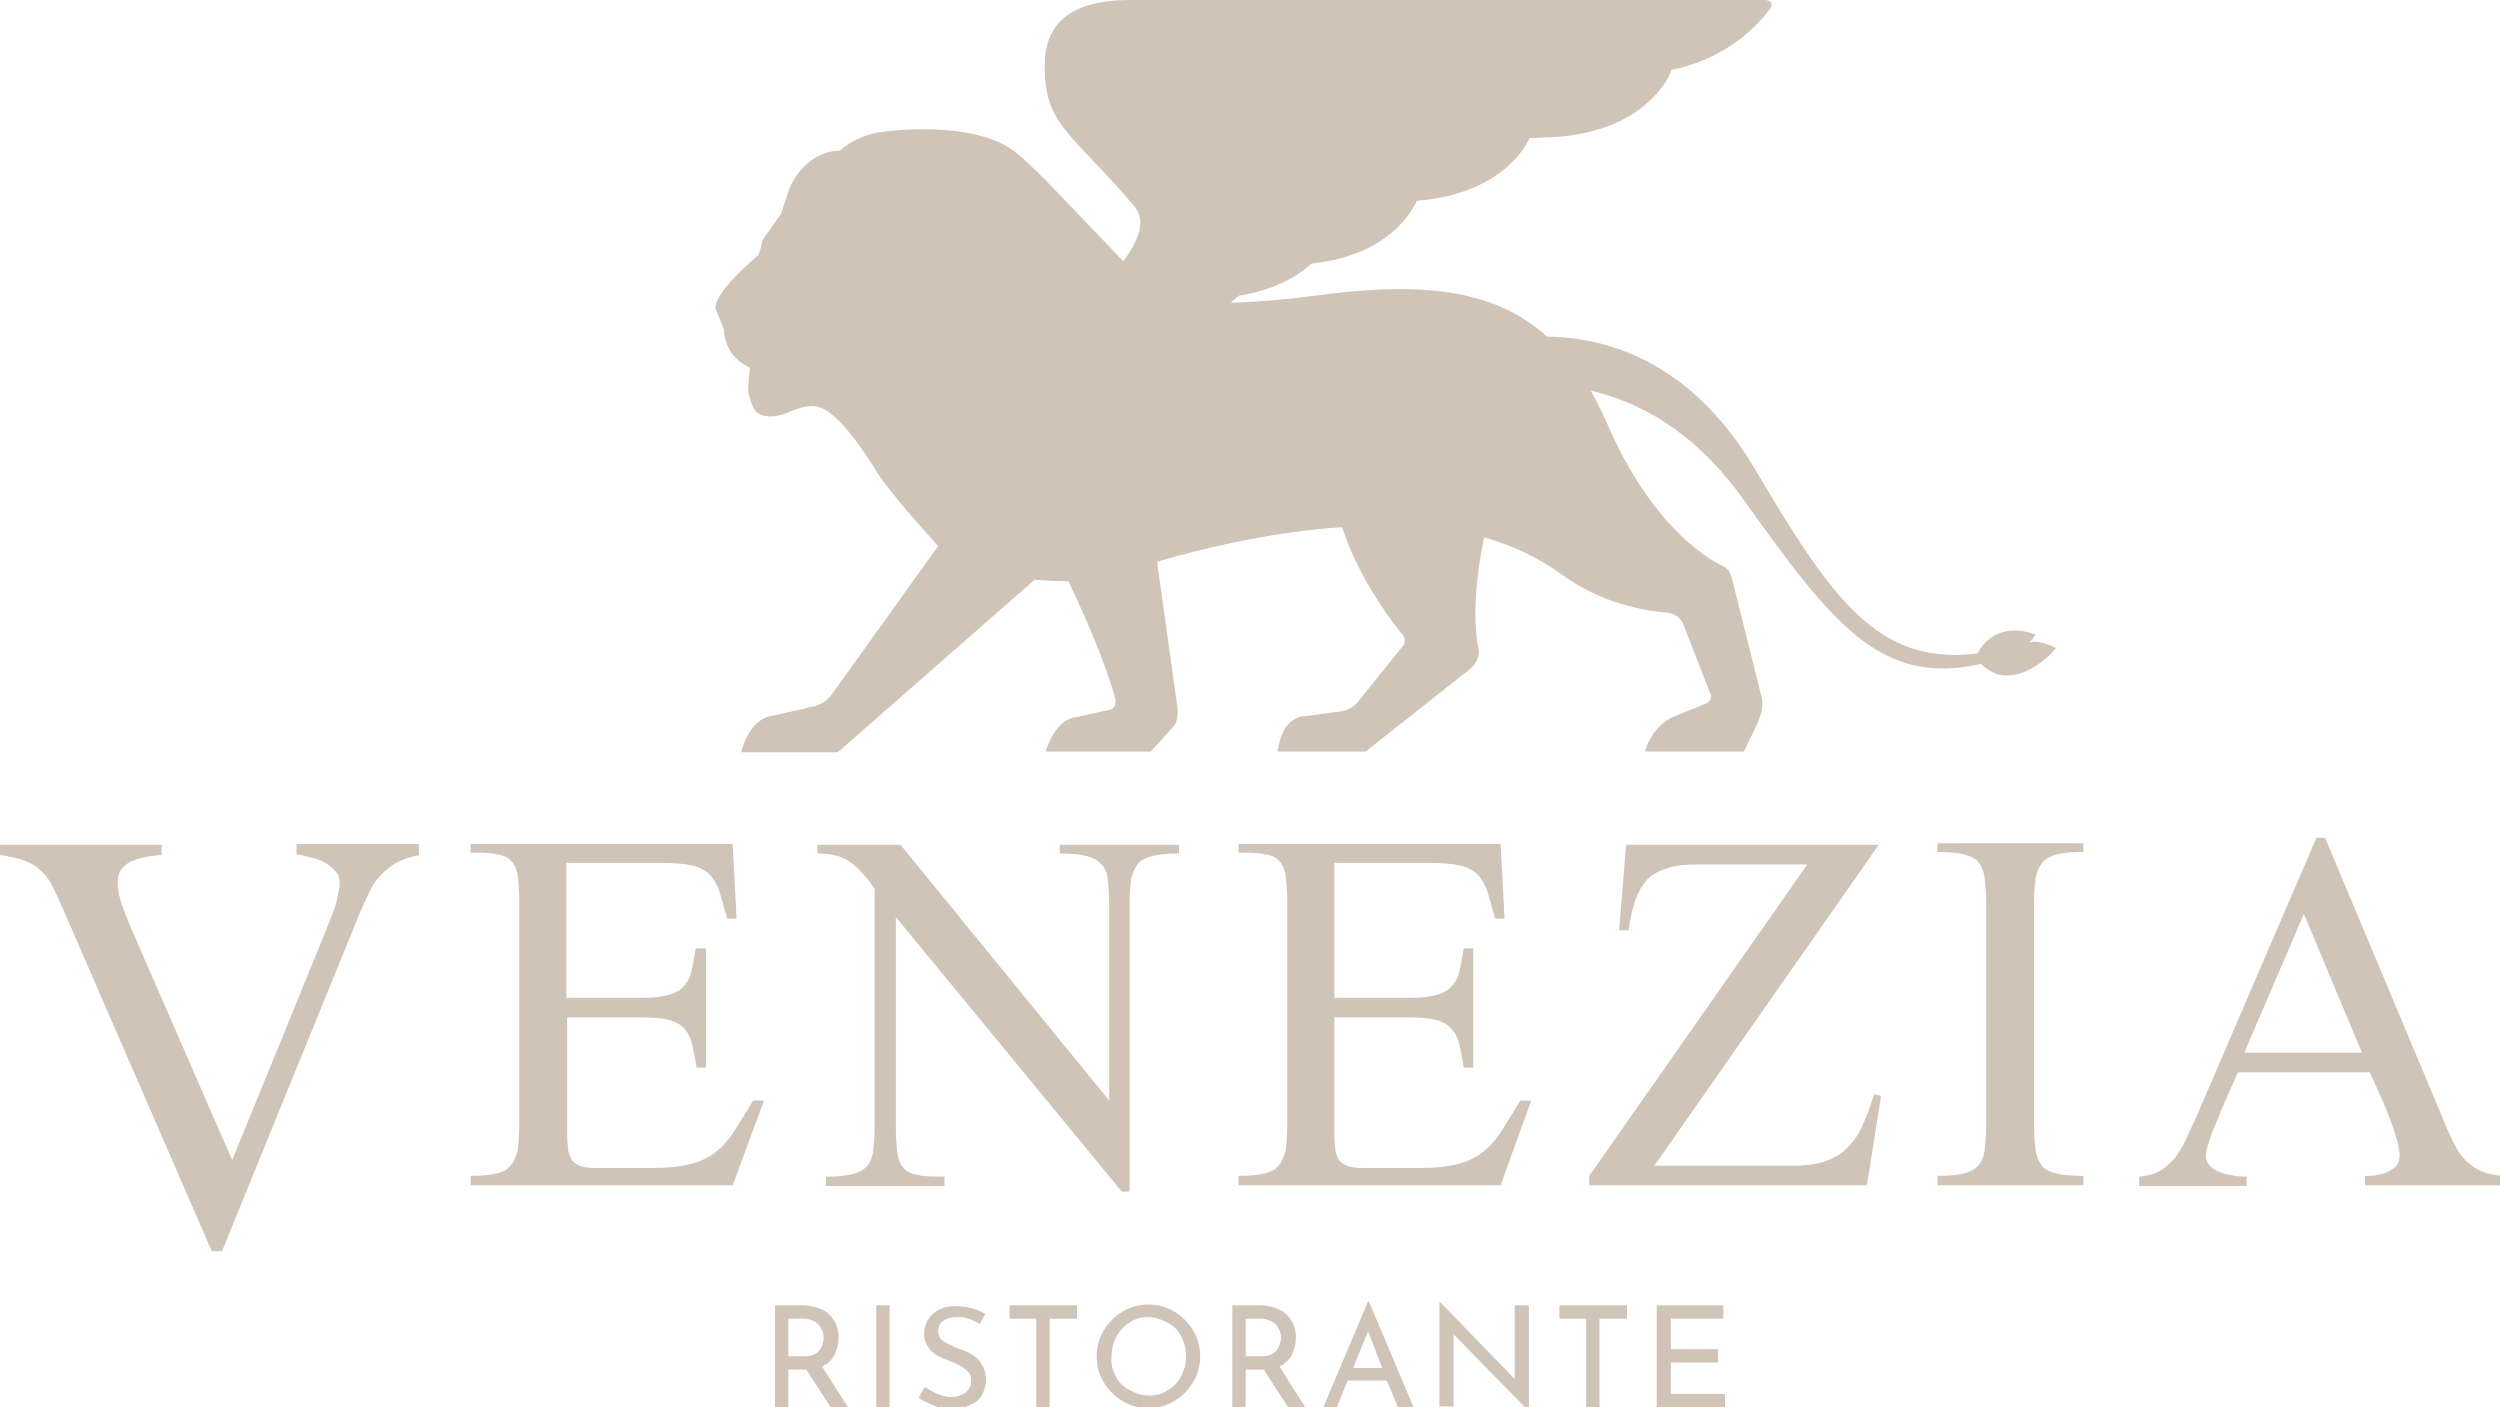 <?xml version="1.0" encoding="utf-8"?>
<!-- Generator: Adobe Illustrator 22.1.0, SVG Export Plug-In . SVG Version: 6.00 Build 0)  -->
<svg version="1.1" id="Ebene_1" xmlns="http://www.w3.org/2000/svg" xmlns:xlink="http://www.w3.org/1999/xlink" x="0px" y="0px"
	 viewBox="0 0 318.7 179.4" style="enable-background:new 0 0 318.7 179.4;" xml:space="preserve">
<style type="text/css">
	.st0{fill:#D0C3B8;}
</style>
<g>
	<g>
		<path class="st0" d="M53.5,109c-1.1,0.2-2,0.5-2.8,0.9c-0.8,0.4-1.5,1-2.1,1.6c-0.6,0.6-1.1,1.3-1.5,2.2c-0.4,0.8-0.8,1.7-1.2,2.6
			l-17.6,43.2H27L8,115.8c-0.5-1.1-0.9-2-1.3-2.8c-0.4-0.8-0.9-1.5-1.5-2c-0.6-0.6-1.3-1-2.1-1.3c-0.8-0.3-1.8-0.5-3.1-0.7v-1.3
			h20.6v1.3c-0.5,0-1.1,0.1-1.8,0.2c-0.6,0.1-1.3,0.3-1.8,0.5c-0.6,0.2-1.1,0.6-1.4,1c-0.4,0.4-0.6,1-0.6,1.8c0,0.9,0.2,1.8,0.5,2.7
			c0.3,0.9,0.7,1.9,1.2,3.1l12.9,29.6l12-29.4c0.1-0.3,0.3-0.7,0.5-1.3c0.2-0.5,0.4-1,0.6-1.6c0.2-0.5,0.3-1.1,0.4-1.6
			c0.1-0.5,0.2-1,0.2-1.4c0-0.7-0.2-1.2-0.6-1.6c-0.4-0.4-0.8-0.8-1.4-1.1c-0.5-0.3-1.1-0.5-1.8-0.6c-0.6-0.2-1.2-0.3-1.7-0.4v-1.3
			h15.6V109z"/>
		<path class="st0" d="M93.4,151.1H60v-1.2c1.4,0,2.4-0.1,3.3-0.3c0.8-0.2,1.4-0.5,1.8-1c0.4-0.5,0.7-1.1,0.9-2
			c0.1-0.8,0.2-1.9,0.2-3.3v-28.3c0-1.4-0.1-2.5-0.2-3.3c-0.1-0.8-0.4-1.5-0.8-1.9c-0.4-0.5-1.1-0.8-1.9-0.9
			c-0.8-0.2-1.9-0.2-3.3-0.2v-1.1h33.4l0.5,9.5h-1.2c-0.4-1.4-0.7-2.5-1-3.5c-0.3-0.9-0.8-1.7-1.3-2.2c-0.6-0.5-1.3-0.9-2.3-1.1
			c-0.9-0.2-2.2-0.3-3.9-0.3h-12v17.2h9.6c1.3,0,2.4-0.1,3.2-0.3c0.8-0.2,1.5-0.5,2-1c0.5-0.5,0.9-1.1,1.1-1.9
			c0.2-0.8,0.4-1.9,0.6-3.1H90v15.2h-1.2c-0.2-1.3-0.4-2.3-0.6-3.1c-0.2-0.8-0.6-1.5-1.1-2c-0.5-0.5-1.1-0.8-1.9-1
			c-0.8-0.2-1.9-0.3-3.3-0.3h-9.6v14.3c0,0.9,0,1.6,0.1,2.2c0,0.6,0.2,1.1,0.4,1.5c0.2,0.4,0.6,0.7,1.1,0.9c0.5,0.2,1.2,0.3,2.1,0.3
			h7.3c1.9,0,3.5-0.2,4.7-0.5c1.2-0.3,2.3-0.8,3.2-1.5c0.9-0.7,1.7-1.6,2.4-2.7c0.7-1.1,1.5-2.4,2.4-3.9h1.4L93.4,151.1z"/>
		<path class="st0" d="M150.3,108.8c-1.4,0-2.5,0.1-3.3,0.3c-0.8,0.2-1.5,0.5-1.9,1c-0.4,0.5-0.7,1.1-0.9,1.9
			c-0.1,0.8-0.2,1.9-0.2,3.2v36.7H143l-28.8-35v26.8c0,1.4,0.1,2.5,0.2,3.3c0.1,0.8,0.4,1.5,0.8,1.9c0.4,0.5,1.1,0.8,1.9,0.9
			c0.8,0.2,1.9,0.2,3.3,0.2v1.2h-15.1v-1.2c1.4,0,2.4-0.1,3.3-0.3c0.8-0.2,1.4-0.5,1.9-1c0.4-0.5,0.7-1.1,0.8-1.9
			c0.1-0.8,0.2-1.9,0.2-3.2v-30.3c-0.5-0.7-1-1.4-1.5-1.9c-0.5-0.6-1-1-1.5-1.4c-0.5-0.4-1.1-0.7-1.8-0.9c-0.7-0.2-1.5-0.3-2.5-0.3
			v-1.1h10.6l26.6,32.6v-25.1c0-1.3-0.1-2.4-0.2-3.2c-0.1-0.8-0.4-1.5-0.9-1.9c-0.4-0.5-1.1-0.8-1.9-1c-0.8-0.2-1.9-0.3-3.3-0.3
			v-1.1h15.2V108.8z"/>
		<path class="st0" d="M191.3,151.1h-33.4v-1.2c1.4,0,2.4-0.1,3.3-0.3c0.8-0.2,1.4-0.5,1.8-1c0.4-0.5,0.7-1.1,0.9-2
			c0.1-0.8,0.2-1.9,0.2-3.3v-28.3c0-1.4-0.1-2.5-0.2-3.3c-0.1-0.8-0.4-1.5-0.8-1.9c-0.4-0.5-1-0.8-1.9-0.9c-0.8-0.2-1.9-0.2-3.3-0.2
			v-1.1h33.4l0.5,9.5h-1.2c-0.4-1.4-0.7-2.5-1-3.5c-0.3-0.9-0.8-1.7-1.3-2.2c-0.6-0.5-1.3-0.9-2.3-1.1c-1-0.2-2.2-0.3-3.9-0.3h-12
			v17.2h9.6c1.3,0,2.4-0.1,3.2-0.3c0.8-0.2,1.5-0.5,2-1c0.5-0.5,0.9-1.1,1.1-1.9c0.2-0.8,0.4-1.9,0.6-3.1h1.2v15.2h-1.2
			c-0.2-1.3-0.4-2.3-0.6-3.1c-0.2-0.8-0.6-1.5-1.1-2c-0.5-0.5-1.1-0.8-1.9-1c-0.8-0.2-1.9-0.3-3.3-0.3h-9.6v14.3
			c0,0.9,0,1.6,0.1,2.2c0,0.6,0.2,1.1,0.4,1.5c0.2,0.4,0.6,0.7,1.1,0.9c0.5,0.2,1.2,0.3,2.1,0.3h7.3c1.9,0,3.5-0.2,4.7-0.5
			c1.2-0.3,2.3-0.8,3.2-1.5c0.9-0.7,1.7-1.6,2.4-2.7c0.7-1.1,1.5-2.4,2.4-3.9h1.4L191.3,151.1z"/>
		<path class="st0" d="M238,151.1h-35.4v-1.2l27.8-39.7h-13.9c-1.6,0-2.9,0.1-4,0.5c-1,0.3-1.9,0.8-2.5,1.4
			c-0.6,0.7-1.1,1.5-1.5,2.6c-0.4,1.1-0.7,2.4-0.9,3.9h-1.2l0.9-10.9h32.2l-28.6,40.9h17.8c1.6,0,3-0.2,4.1-0.6
			c1.1-0.4,2.1-1,2.8-1.8c0.8-0.8,1.4-1.7,1.9-2.9c0.5-1.1,1-2.4,1.4-3.8l0.9,0.2L238,151.1z"/>
		<path class="st0" d="M247,151.1v-1.2c1.4,0,2.5-0.1,3.3-0.3c0.8-0.2,1.4-0.5,1.9-1c0.4-0.5,0.7-1.1,0.8-2c0.1-0.8,0.2-1.9,0.2-3.2
			v-28.2c0-1.3-0.1-2.4-0.2-3.3c-0.1-0.8-0.4-1.5-0.8-2c-0.4-0.5-1.1-0.8-1.9-1c-0.8-0.2-1.9-0.3-3.3-0.3v-1.1h18.6v1.1
			c-1.4,0-2.5,0.1-3.3,0.3c-0.8,0.2-1.4,0.5-1.9,1c-0.4,0.5-0.7,1.1-0.9,2c-0.1,0.8-0.2,1.9-0.2,3.3v28.2c0,1.3,0.1,2.4,0.2,3.2
			c0.1,0.8,0.4,1.5,0.8,2c0.4,0.5,1,0.8,1.9,1c0.8,0.2,1.9,0.3,3.4,0.3v1.2H247z"/>
		<path class="st0" d="M301.5,151.1v-1.2c0.5,0,1,0,1.5-0.1c0.5-0.1,1-0.2,1.4-0.4c0.4-0.2,0.8-0.5,1.1-0.8c0.3-0.4,0.4-0.8,0.4-1.4
			c0-0.6-0.2-1.4-0.5-2.4c-0.3-1-0.7-2.1-1.1-3.1c-0.4-1.1-0.9-2.1-1.3-3c-0.4-0.9-0.7-1.6-0.9-2h-16.8c-0.1,0.2-0.3,0.6-0.5,1.1
			c-0.2,0.5-0.5,1.1-0.8,1.8c-0.3,0.7-0.6,1.4-0.9,2.1c-0.3,0.7-0.6,1.5-0.9,2.2c-0.3,0.7-0.5,1.4-0.7,2c-0.2,0.6-0.3,1.1-0.3,1.4
			c0,0.6,0.2,1,0.6,1.4c0.4,0.4,0.8,0.6,1.4,0.8c0.5,0.2,1.1,0.3,1.7,0.4c0.6,0.1,1.1,0.1,1.5,0.1v1.2h-13.7v-1.2
			c1-0.1,1.9-0.3,2.6-0.7c0.7-0.4,1.3-1,1.9-1.6c0.5-0.7,1-1.4,1.4-2.3c0.4-0.9,0.8-1.8,1.3-2.8l15.4-35.8h1.1l15.1,36
			c0.4,1,0.8,1.9,1.2,2.7c0.4,0.8,0.8,1.6,1.4,2.2c0.5,0.6,1.2,1.1,2,1.5c0.8,0.4,1.7,0.6,2.9,0.7v1.2H301.5z M293.7,116.5
			l-7.6,17.7h15L293.7,116.5z"/>
	</g>
	<g>
		<path class="st0" d="M105.9,179.4l-3.1-4.8c-0.1,0-0.2,0-0.4,0h-1.9v4.8h-1.7v-13h3.5c0.9,0,1.7,0.2,2.4,0.5
			c0.7,0.3,1.2,0.8,1.6,1.4c0.4,0.6,0.6,1.3,0.6,2.2c0,0.8-0.2,1.5-0.5,2.2c-0.4,0.7-0.9,1.2-1.6,1.5l3.3,5.2H105.9z M104.4,172.2
			c0.4-0.5,0.6-1.1,0.6-1.7c0-0.4-0.1-0.8-0.3-1.1c-0.2-0.4-0.4-0.7-0.8-0.9c-0.4-0.2-0.9-0.4-1.4-0.4h-2v4.8h1.9
			C103.3,172.9,104,172.7,104.4,172.2z"/>
		<path class="st0" d="M113.4,166.4v13h-1.7v-13H113.4z"/>
		<path class="st0" d="M123.4,168.1c-0.5-0.2-1-0.2-1.5-0.2c-0.7,0-1.3,0.2-1.7,0.5c-0.4,0.3-0.6,0.8-0.6,1.3c0,0.5,0.2,1,0.7,1.3
			c0.5,0.3,1.2,0.7,2.1,1c0.7,0.2,1.2,0.5,1.7,0.8c0.5,0.3,0.8,0.7,1.1,1.2c0.3,0.5,0.5,1.1,0.5,1.9c0,0.7-0.2,1.3-0.5,1.9
			c-0.3,0.6-0.8,1-1.5,1.3c-0.6,0.3-1.4,0.5-2.3,0.5c-0.8,0-1.6-0.1-2.3-0.4c-0.7-0.3-1.4-0.6-2-1l0.8-1.4c0.4,0.3,1,0.6,1.6,0.9
			c0.6,0.2,1.2,0.4,1.7,0.4c0.7,0,1.3-0.2,1.8-0.5c0.5-0.4,0.8-0.9,0.8-1.6c0-0.6-0.2-1.1-0.7-1.4c-0.4-0.4-1-0.7-1.8-1
			c-0.7-0.3-1.3-0.5-1.8-0.8c-0.5-0.3-0.9-0.6-1.2-1.1c-0.3-0.5-0.5-1-0.5-1.7c0-1,0.4-1.8,1.1-2.5c0.7-0.6,1.6-1,2.8-1
			c1.4,0,2.7,0.3,3.9,1l-0.7,1.3C124.5,168.5,124,168.3,123.4,168.1z"/>
		<path class="st0" d="M137.3,166.4v1.7h-3.5v11.3h-1.7v-11.3h-3.4v-1.7H137.3z"/>
		<path class="st0" d="M140.7,169.6c0.6-1,1.4-1.8,2.4-2.4c1-0.6,2.1-0.9,3.3-0.9c1.2,0,2.3,0.3,3.3,0.9c1,0.6,1.8,1.4,2.4,2.4
			c0.6,1,0.9,2.1,0.9,3.3c0,1.2-0.3,2.3-0.9,3.3c-0.6,1-1.4,1.8-2.4,2.4c-1,0.6-2.1,0.9-3.3,0.9c-1.2,0-2.3-0.3-3.3-0.9
			c-1-0.6-1.8-1.4-2.4-2.4c-0.6-1-0.9-2.1-0.9-3.3C139.8,171.7,140.1,170.6,140.7,169.6z M142.2,175.4c0.4,0.8,1,1.4,1.8,1.8
			c0.7,0.4,1.6,0.7,2.5,0.7c0.9,0,1.7-0.2,2.4-0.7c0.7-0.4,1.3-1,1.7-1.8c0.4-0.8,0.6-1.6,0.6-2.5c0-0.9-0.2-1.7-0.6-2.5
			c-0.4-0.8-1-1.4-1.8-1.8c-0.7-0.4-1.6-0.7-2.4-0.7c-0.9,0-1.7,0.2-2.4,0.7c-0.7,0.4-1.3,1.1-1.7,1.8c-0.4,0.8-0.6,1.6-0.6,2.5
			C141.6,173.8,141.8,174.6,142.2,175.4z"/>
		<path class="st0" d="M164.2,179.4l-3.1-4.8c-0.1,0-0.2,0-0.4,0h-1.9v4.8h-1.7v-13h3.5c0.9,0,1.7,0.2,2.4,0.5
			c0.7,0.3,1.2,0.8,1.6,1.4c0.4,0.6,0.6,1.3,0.6,2.2c0,0.8-0.2,1.5-0.5,2.2c-0.4,0.7-0.9,1.2-1.6,1.5l3.3,5.2H164.2z M162.7,172.2
			c0.4-0.5,0.6-1.1,0.6-1.7c0-0.4-0.1-0.8-0.3-1.1c-0.2-0.4-0.4-0.7-0.8-0.9c-0.4-0.2-0.9-0.4-1.4-0.4h-2v4.8h1.9
			C161.6,172.9,162.3,172.7,162.7,172.2z"/>
		<path class="st0" d="M176.8,176h-5l-1.4,3.4h-1.7l5.7-13.5h0.1l5.7,13.5h-2L176.8,176z M176.2,174.4l-1.8-4.7l-1.9,4.7H176.2z"/>
		<path class="st0" d="M194.9,166.4v13.4h-0.1l-9.5-9.7l0,9.2h-1.8V166h0.1l9.5,9.8l0-9.4H194.9z"/>
		<path class="st0" d="M207.4,166.4v1.7h-3.5v11.3h-1.7v-11.3h-3.4v-1.7H207.4z"/>
		<path class="st0" d="M219.7,166.4v1.7H213v3.9h6v1.7h-6v4h6.9v1.7h-8.7v-13H219.7z"/>
	</g>
	<path class="st0" d="M258.7,81.9c0,0,0.3-0.2,0.8-1c-5.5-2-7.4,2.4-7.4,2.4c-12.8,1.6-18.6-7-28.5-23.7
		c-8.4-14.1-19.5-16.6-26.4-16.7c-6.3-5.7-15.1-7.2-29.6-5.2c-3.8,0.5-7.4,0.8-10.7,0.9c0.3-0.3,0.7-0.6,1-0.9
		c4.5-0.7,7.4-2.4,9.3-4.1c9.4-1,12.6-6.2,13.4-8c10-0.8,13.5-6.1,14.4-8c0.9,0,1.8-0.1,2.7-0.1c12-0.6,15.1-7.7,15.4-8.6
		c7-1.4,10.9-5.6,12.5-7.7c0.7-1-0.3-1.2-0.6-1.2h-1.8h-77.7c-3.2,0-12-0.4-12.3,7.8c-0.3,8.2,3.5,9.1,11.4,18.5
		c1.6,1.9,0.5,4.4-1.4,7c-5.8-6-10.8-11.5-13.5-13.7c-5.6-4.7-17.9-2.7-17.9-2.7c-3.4,0.8-4.7,2.3-4.7,2.3c-4.7,0.1-6.5,4.9-6.5,4.9
		l-1,3.1l-2.4,3.4c0,0-0.2,1.1-0.5,1.9c0,0-5.6,4.6-5.5,6.8c0,0,0.9,2.2,1.1,2.8c0,0-0.1,3.2,3.3,4.8c0,0-0.3,2.5-0.2,3.2
		c0,0,0.4,1.6,0.9,2.3c0,0,1.2,1.4,4.1,0.2c2.9-1.3,4-0.7,4-0.7c3,0.8,7.4,8.3,7.4,8.3s1.4,2.4,7.8,9.4l-13.4,18.7l0,0v0l-0.3,0.4
		c-0.4,0.5-1.2,1.2-2.4,1.4c-0.4,0.1-0.6,0.1-0.8,0.2l-4.5,1c-2.9,0.6-3.7,4.6-3.7,4.6h3.9h2.3h6.1l25.1-22c1.3,0.1,2.8,0.2,4.3,0.2
		c2.1,4.4,4.8,10.5,6,15.1c0,0.3,0.1,1.1-0.8,1.3h0l-4.6,1c-2.5,0.6-3.5,4.3-3.5,4.3h4.8h8.6l2.9-3.2c0.7-0.7,0.5-2.4,0.5-2.4
		l-2.6-18.6c5.5-1.6,14.4-3.8,23.6-4.4c1.8,5.7,5.4,10.8,7.2,13.1v0l0,0c0.2,0.3,0.4,0.5,0.6,0.7c0.2,0.4,0.3,0.9-0.1,1.4l-5.8,7.2
		c-0.3,0.3-1,1-2.2,1.1l0,0l-4.4,0.6c-3.2,0.1-3.5,4.5-3.5,4.5h3.6h7.6l13.4-10.6c0,0,1.2-1,1-2.4h0c-0.9-4.1-0.2-10.2,0.7-14.3
		c3.5,1,6.8,2.5,9.7,4.6c5.2,3.9,11,4.8,13.7,5l0,0c0,0,1.4,0.1,2,1.5l3.3,8.5l0,0v0l0.2,0.4c0.1,0.4,0,1-0.9,1.3l-3.7,1.5
		c-3,1.2-3.8,4.5-3.8,4.5h4.7h7.9l1.8-3.7c0-0.1,0.8-1.7,0.5-3.1l-3.8-15.2c-0.2-0.8-0.5-1.3-1.1-1.6c-2.3-1.1-9.1-5.3-14.6-17.7
		c-0.7-1.7-1.5-3.2-2.3-4.7c6,1.4,13.1,5,19.4,13.8c11.3,15.8,17.4,23.8,30,21.1l0.3-0.1c0,0,1.3,1.4,3,1.5c3.7,0.2,6.6-3.5,6.6-3.5
		C260.4,81.8,259.4,81.7,258.7,81.9z M102.7,90L102.7,90l-0.1,0C102.6,90.1,102.7,90,102.7,90z"/>
</g>
</svg>
